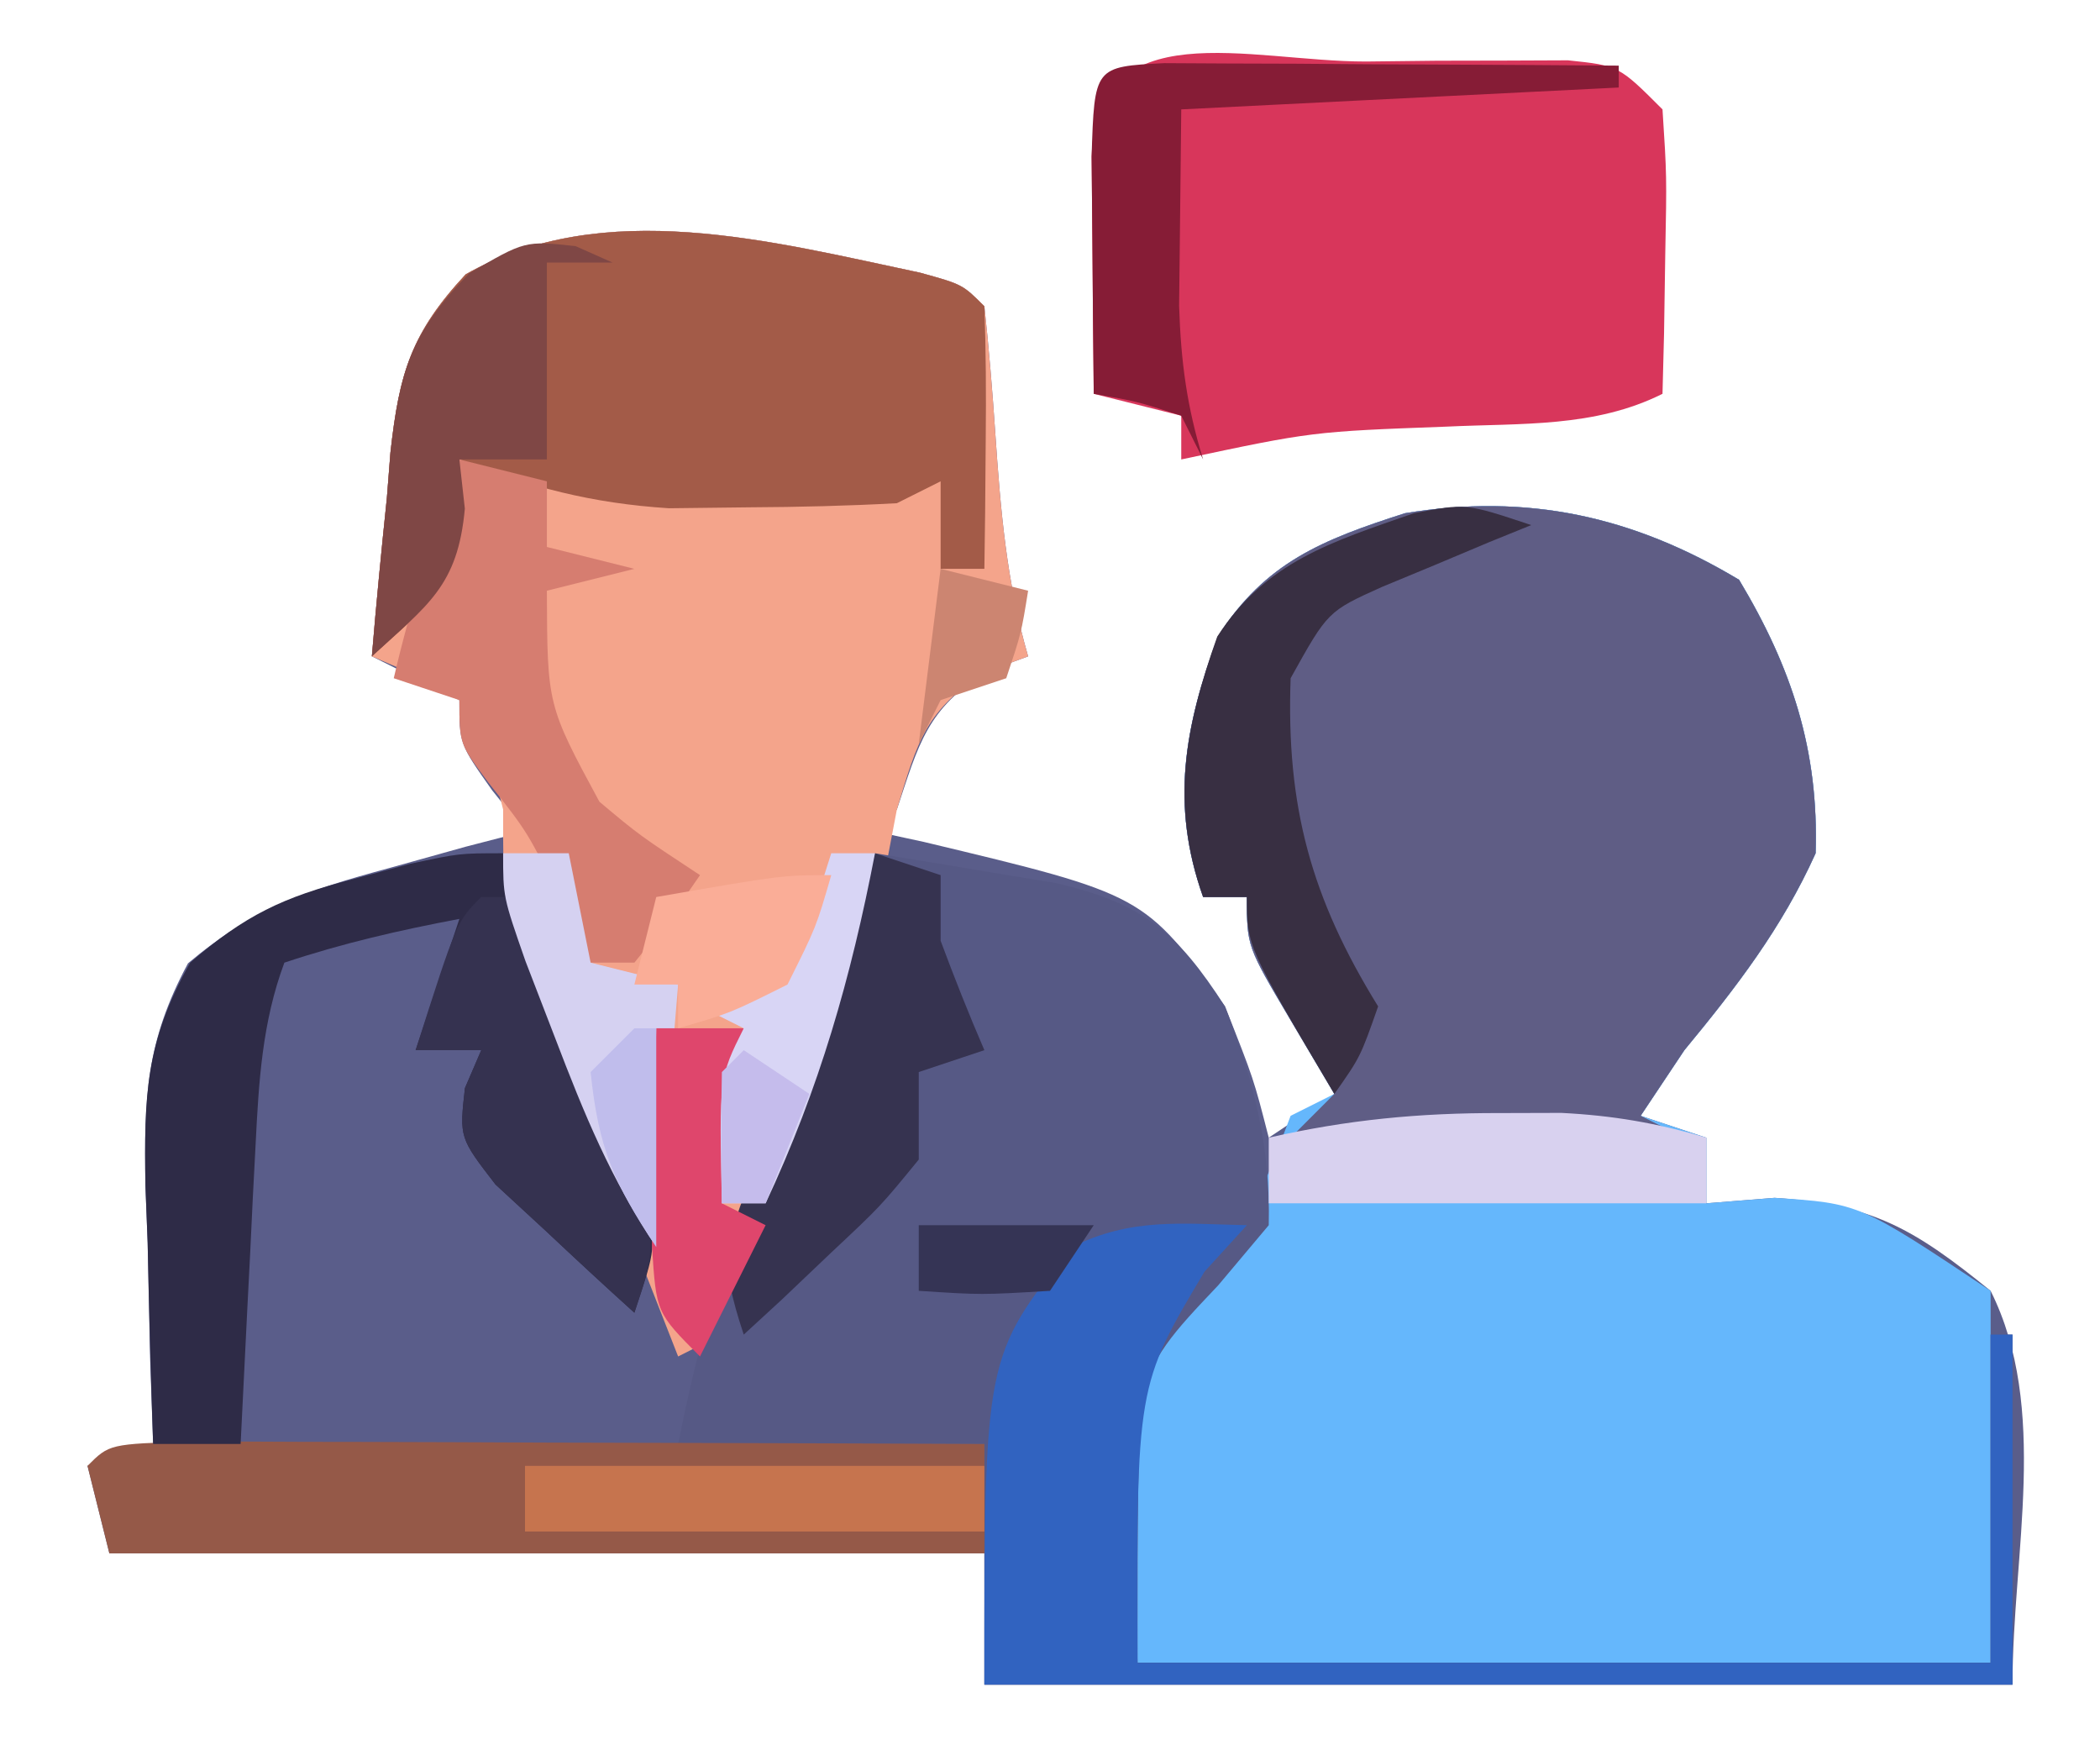 <?xml version="1.0" encoding="UTF-8"?>
<svg version="1.1" xmlns="http://www.w3.org/2000/svg" width="96" height="80">
<path d="M0 0 C1.934 0.535 1.934 0.535 2.934 1.535 C3.144 3.468 3.302 5.407 3.434 7.348 C3.673 10.863 3.949 14.146 4.934 17.535 C4.315 17.762 3.696 17.989 3.059 18.223 C0.309 19.921 -0.065 21.532 -1.066 24.535 C-1.561 25.03 -1.561 25.03 -2.066 25.535 C-0.962 25.773 -0.962 25.773 0.164 26.016 C10.251 28.428 10.251 28.428 13.934 33.535 C15.246 36.848 15.246 36.848 15.934 39.535 C16.924 38.875 17.914 38.215 18.934 37.535 C18.274 36.421 17.614 35.308 16.934 34.16 C14.934 30.785 14.934 30.785 14.934 28.535 C14.274 28.535 13.614 28.535 12.934 28.535 C11.423 24.278 12.087 20.765 13.605 16.637 C15.756 13.233 18.413 12.195 22.164 10.992 C27.762 10.068 32.594 11.132 37.434 14.035 C39.841 18.047 41.085 21.823 40.934 26.535 C39.394 29.949 37.309 32.661 34.934 35.535 C34.274 36.525 33.614 37.515 32.934 38.535 C34.419 39.03 34.419 39.03 35.934 39.535 C35.934 40.525 35.934 41.515 35.934 42.535 C36.965 42.453 37.996 42.37 39.059 42.285 C43.558 42.575 45.471 43.732 48.934 46.535 C51.621 51.91 49.934 58.526 49.934 64.535 C34.424 64.535 18.914 64.535 2.934 64.535 C2.934 62.555 2.934 60.575 2.934 58.535 C-10.266 58.535 -23.466 58.535 -37.066 58.535 C-37.396 57.215 -37.726 55.895 -38.066 54.535 C-36.581 54.04 -36.581 54.04 -35.066 53.535 C-35.113 52.222 -35.159 50.908 -35.207 49.555 C-35.245 47.819 -35.281 46.083 -35.316 44.348 C-35.35 43.483 -35.383 42.619 -35.418 41.729 C-35.48 37.697 -35.407 35.169 -33.473 31.566 C-30.525 29.078 -28.03 28.225 -24.316 27.223 C-22.561 26.733 -22.561 26.733 -20.77 26.234 C-19.878 26.004 -18.985 25.773 -18.066 25.535 C-18.561 24.916 -19.056 24.298 -19.566 23.66 C-21.066 21.535 -21.066 21.535 -21.066 19.535 C-22.386 18.875 -23.706 18.215 -25.066 17.535 C-24.865 15.113 -24.631 12.702 -24.379 10.285 C-24.325 9.603 -24.272 8.921 -24.217 8.219 C-23.812 4.597 -23.282 2.767 -20.777 0.074 C-14.463 -3.51 -6.793 -1.431 0 0 Z " fill="#5A5D8A" transform="translate(42.066,12.465)"/>
<path d="M0 0 C2.407 4.012 3.652 7.788 3.5 12.5 C1.96 15.914 -0.125 18.625 -2.5 21.5 C-3.16 22.49 -3.82 23.48 -4.5 24.5 C-3.51 24.83 -2.52 25.16 -1.5 25.5 C-1.5 26.49 -1.5 27.48 -1.5 28.5 C0.047 28.376 0.047 28.376 1.625 28.25 C5.5 28.5 5.5 28.5 11.5 32.5 C11.5 38.11 11.5 43.72 11.5 49.5 C-1.37 49.5 -14.24 49.5 -27.5 49.5 C-27.5 35.5 -27.5 35.5 -25.125 31.938 C-24.259 31.133 -23.392 30.329 -22.5 29.5 C-21.802 27.846 -21.125 26.183 -20.5 24.5 C-19.84 24.17 -19.18 23.84 -18.5 23.5 C-19.16 22.386 -19.82 21.273 -20.5 20.125 C-22.5 16.75 -22.5 16.75 -22.5 14.5 C-23.16 14.5 -23.82 14.5 -24.5 14.5 C-26.011 10.242 -25.347 6.73 -23.828 2.602 C-21.677 -0.802 -19.021 -1.84 -15.27 -3.043 C-9.671 -3.967 -4.839 -2.904 0 0 Z " fill="#65B7FC" transform="translate(79.5,26.5)"/>
<path d="M0 0 C1.934 0.535 1.934 0.535 2.934 1.535 C3.144 3.468 3.302 5.407 3.434 7.348 C3.673 10.863 3.949 14.146 4.934 17.535 C4.315 17.762 3.696 17.989 3.059 18.223 C0.249 19.958 -0.122 21.413 -1.066 24.535 C-1.216 25.321 -1.366 26.106 -1.52 26.915 C-2.411 31.189 -3.999 35.195 -5.504 39.285 C-5.817 40.16 -6.129 41.036 -6.451 41.938 C-6.756 42.769 -7.061 43.6 -7.375 44.457 C-7.651 45.216 -7.928 45.975 -8.213 46.757 C-9.066 48.535 -9.066 48.535 -11.066 49.535 C-12.411 46.123 -13.74 42.705 -15.066 39.285 C-15.448 38.317 -15.83 37.349 -16.223 36.352 C-16.584 35.417 -16.945 34.482 -17.316 33.52 C-17.652 32.661 -17.987 31.802 -18.332 30.917 C-19.066 28.535 -19.066 28.535 -19.066 24.535 C-19.727 21.883 -19.727 21.883 -21.066 19.535 C-23.089 18.378 -23.089 18.378 -25.066 17.535 C-24.865 15.113 -24.631 12.702 -24.379 10.285 C-24.325 9.603 -24.272 8.921 -24.217 8.219 C-23.812 4.597 -23.282 2.767 -20.777 0.074 C-14.463 -3.51 -6.793 -1.431 0 0 Z " fill="#F4A48B" transform="translate(42.066,12.465)"/>
<path d="M0 0 C1.771 0.283 3.54 0.577 5.309 0.875 C6.294 1.037 7.279 1.2 8.295 1.367 C12.263 2.296 13.794 3.584 16 7 C17.304 10.352 18.088 13.388 18 17 C17.237 17.907 16.474 18.815 15.688 19.75 C11.559 24.102 11.559 24.102 12 37 C24.87 37 37.74 37 51 37 C51 32.05 51 27.1 51 22 C51.33 22 51.66 22 52 22 C52 27.28 52 32.56 52 38 C36.49 38 20.98 38 5 38 C5 34.37 5 30.74 5 27 C0.38 27 -4.24 27 -9 27 C-8.256 23.279 -7.446 20.21 -6.152 16.699 C-5.795 15.723 -5.437 14.746 -5.068 13.74 C-4.509 12.229 -4.509 12.229 -3.938 10.688 C-3.372 9.147 -3.372 9.147 -2.795 7.576 C-1.867 5.05 -0.935 2.524 0 0 Z " fill="#565985" transform="translate(40,39)"/>
<path d="M0 0 C2.407 4.012 3.652 7.788 3.5 12.5 C1.96 15.914 -0.125 18.625 -2.5 21.5 C-3.16 22.49 -3.82 23.48 -4.5 24.5 C-3.84 24.83 -3.18 25.16 -2.5 25.5 C-8.44 25.5 -14.38 25.5 -20.5 25.5 C-19.84 24.84 -19.18 24.18 -18.5 23.5 C-19.16 22.386 -19.82 21.273 -20.5 20.125 C-22.5 16.75 -22.5 16.75 -22.5 14.5 C-23.16 14.5 -23.82 14.5 -24.5 14.5 C-26.011 10.242 -25.347 6.73 -23.828 2.602 C-21.677 -0.802 -19.021 -1.84 -15.27 -3.043 C-9.671 -3.967 -4.839 -2.904 0 0 Z " fill="#5F5D85" transform="translate(79.5,26.5)"/>
<path d="M0 0 C1.614 -0.018 1.614 -0.018 3.26 -0.037 C4.287 -0.039 5.313 -0.041 6.371 -0.043 C7.791 -0.049 7.791 -0.049 9.24 -0.055 C11.562 0.188 11.562 0.188 13.562 2.188 C13.758 5.227 13.758 5.227 13.688 8.812 C13.669 10.001 13.651 11.19 13.633 12.414 C13.61 13.329 13.586 14.245 13.562 15.188 C10.456 16.741 7.105 16.524 3.688 16.688 C-2.452 16.915 -2.452 16.915 -8.438 18.188 C-8.438 17.527 -8.438 16.867 -8.438 16.188 C-9.758 15.857 -11.078 15.527 -12.438 15.188 C-12.464 12.875 -12.484 10.563 -12.5 8.25 C-12.512 6.962 -12.523 5.674 -12.535 4.348 C-12.329 -2.331 -5.33 0.003 0 0 Z " fill="#D8365B" transform="translate(62.438,2.812)"/>
<path d="M0 0 C1.934 0.535 1.934 0.535 2.934 1.535 C3.006 3.555 3.017 5.577 2.996 7.598 C2.987 8.702 2.978 9.807 2.969 10.945 C2.957 11.8 2.946 12.655 2.934 13.535 C2.274 13.535 1.614 13.535 0.934 13.535 C0.934 12.215 0.934 10.895 0.934 9.535 C-0.056 10.03 -0.056 10.03 -1.066 10.535 C-3.314 10.659 -5.566 10.711 -7.816 10.723 C-9.028 10.737 -10.24 10.751 -11.488 10.766 C-15.029 10.538 -17.773 9.813 -21.066 8.535 C-20.984 9.278 -20.901 10.02 -20.816 10.785 C-21.139 14.333 -22.515 15.184 -25.066 17.535 C-24.865 15.113 -24.631 12.702 -24.379 10.285 C-24.325 9.603 -24.272 8.921 -24.217 8.219 C-23.812 4.597 -23.282 2.767 -20.777 0.074 C-14.463 -3.51 -6.793 -1.431 0 0 Z " fill="#A35B48" transform="translate(42.066,12.465)"/>
<path d="M0 0 C1.687 0 3.375 0.006 5.062 0.016 C6.392 0.018 6.392 0.018 7.748 0.02 C10.591 0.026 13.434 0.038 16.277 0.051 C18.2 0.056 20.122 0.061 22.045 0.065 C26.768 0.076 31.491 0.093 36.215 0.114 C36.215 1.764 36.215 3.414 36.215 5.114 C23.015 5.114 9.815 5.114 -3.785 5.114 C-4.115 3.794 -4.445 2.474 -4.785 1.114 C-3.785 0.114 -3.785 0.114 0 0 Z " fill="#955948" transform="translate(8.785,65.886)"/>
<path d="M0 0 C-0.639 0.701 -1.279 1.403 -1.938 2.125 C-5.047 7.335 -5.047 7.335 -5 20 C7.87 20 20.74 20 34 20 C34 15.05 34 10.1 34 5 C34.33 5 34.66 5 35 5 C35 10.28 35 15.56 35 21 C19.49 21 3.98 21 -12 21 C-12 6 -12 6 -8 1 C-5.291 -0.354 -2.991 -0.065 0 0 Z " fill="#3163C0" transform="translate(57,56)"/>
<path d="M0 0 C1.203 2.931 2.385 5.871 3.562 8.812 C4.076 10.063 4.076 10.063 4.6 11.338 C5.078 12.542 5.078 12.542 5.566 13.77 C5.865 14.508 6.163 15.246 6.471 16.007 C7 18 7 18 6 21 C4.631 19.766 3.28 18.512 1.938 17.25 C1.183 16.554 0.429 15.858 -0.348 15.141 C-2 13 -2 13 -1.746 10.734 C-1.5 10.162 -1.254 9.59 -1 9 C-1.99 9 -2.98 9 -4 9 C-3.34 7.02 -2.68 5.04 -2 3 C-4.763 3.523 -7.326 4.109 -10 5 C-11.015 7.723 -11.172 10.442 -11.316 13.328 C-11.358 14.127 -11.4 14.927 -11.443 15.75 C-11.502 16.988 -11.502 16.988 -11.562 18.25 C-11.606 19.09 -11.649 19.931 -11.693 20.797 C-11.799 22.864 -11.9 24.932 -12 27 C-13.32 27 -14.64 27 -16 27 C-16.108 23.937 -16.187 20.877 -16.25 17.812 C-16.284 16.948 -16.317 16.084 -16.352 15.193 C-16.415 11.086 -16.359 8.635 -14.305 5 C-11.809 2.834 -10.058 2 -6.875 1.188 C-6.006 0.954 -5.137 0.721 -4.242 0.48 C-2 0 -2 0 0 0 Z " fill="#2E2B47" transform="translate(23,39)"/>
<path d="M0 0 C1.32 0.33 2.64 0.66 4 1 C4 1.99 4 2.98 4 4 C5.32 4.33 6.64 4.66 8 5 C6.68 5.33 5.36 5.66 4 6 C4.018 11.233 4.018 11.233 6.402 15.645 C8.226 17.174 8.226 17.174 11 19 C9.625 21 9.625 21 8 23 C7.34 23 6.68 23 6 23 C5.567 22.093 5.134 21.185 4.688 20.25 C3.15 17.072 3.15 17.072 1.312 14.75 C0 13 0 13 0 11 C-0.99 10.67 -1.98 10.34 -3 10 C-2.213 6.59 -1.129 3.311 0 0 Z " fill="#D67D70" transform="translate(21,21)"/>
<path d="M0 0 C0.99 0.33 1.98 0.66 3 1 C3 1.99 3 2.98 3 4 C3.626 5.682 4.288 7.352 5 9 C4.01 9.33 3.02 9.66 2 10 C2 11.32 2 12.64 2 14 C0.25 16.141 0.25 16.141 -2 18.25 C-2.743 18.956 -3.485 19.663 -4.25 20.391 C-4.827 20.922 -5.405 21.453 -6 22 C-7.157 18.529 -6.83 17.853 -5.566 14.551 C-5.088 13.279 -5.088 13.279 -4.6 11.982 C-4.257 11.101 -3.915 10.22 -3.562 9.312 C-3.224 8.42 -2.886 7.527 -2.537 6.607 C-1.7 4.402 -0.854 2.2 0 0 Z " fill="#363350" transform="translate(40,39)"/>
<path d="M0 0 C-0.94 0.381 -0.94 0.381 -1.898 0.77 C-2.716 1.114 -3.533 1.458 -4.375 1.812 C-5.187 2.149 -5.999 2.485 -6.836 2.832 C-9.301 3.944 -9.301 3.944 -11 7 C-11.209 12.865 -10.062 17.043 -7 22 C-7.812 24.312 -7.812 24.312 -9 26 C-13 19.25 -13 19.25 -13 17 C-13.66 17 -14.32 17 -15 17 C-16.511 12.741 -15.828 9.24 -14.355 5.098 C-12.141 1.671 -9.119 0.765 -5.375 -0.539 C-3 -1 -3 -1 0 0 Z " fill="#382F42" transform="translate(70,24)"/>
<path d="M0 0 C0.66 0 1.32 0 2 0 C3.032 2.6 4.051 5.204 5.062 7.812 C5.357 8.55 5.652 9.288 5.955 10.049 C8.113 15.66 8.113 15.66 7 19 C5.631 17.766 4.28 16.512 2.938 15.25 C2.183 14.554 1.429 13.858 0.652 13.141 C-1 11 -1 11 -0.746 8.734 C-0.5 8.162 -0.254 7.59 0 7 C-0.99 7 -1.98 7 -3 7 C-1.125 1.125 -1.125 1.125 0 0 Z " fill="#353250" transform="translate(22,41)"/>
<path d="M0 0 C0.958 0.005 1.917 0.01 2.904 0.016 C4.456 0.021 4.456 0.021 6.039 0.026 C7.127 0.034 8.216 0.042 9.338 0.051 C10.976 0.058 10.976 0.058 12.648 0.065 C15.357 0.077 18.066 0.093 20.775 0.114 C20.775 0.444 20.775 0.774 20.775 1.114 C14.175 1.444 7.575 1.774 0.775 2.114 C0.755 4.011 0.734 5.909 0.713 7.864 C0.701 8.931 0.689 9.998 0.677 11.098 C0.76 13.647 1.029 15.693 1.775 18.114 C1.445 17.454 1.115 16.794 0.775 16.114 C-1.249 15.461 -1.249 15.461 -3.225 15.114 C-3.252 12.801 -3.271 10.489 -3.287 8.176 C-3.299 6.888 -3.311 5.6 -3.323 4.274 C-3.195 0.163 -3.195 0.163 0 0 Z " fill="#861C36" transform="translate(53.225,2.886)"/>
<path d="M0 0 C1.394 -0.004 1.394 -0.004 2.816 -0.008 C5.179 0.112 7.178 0.455 9.438 1.125 C9.438 2.115 9.438 3.105 9.438 4.125 C2.837 4.125 -3.763 4.125 -10.562 4.125 C-10.562 3.135 -10.562 2.145 -10.562 1.125 C-6.983 0.306 -3.67 -0.01 0 0 Z " fill="#D8D1EF" transform="translate(68.562,50.875)"/>
<path d="M0 0 C0.835 0.371 0.835 0.371 1.688 0.75 C0.698 0.75 -0.292 0.75 -1.312 0.75 C-1.312 3.72 -1.312 6.69 -1.312 9.75 C-2.632 9.75 -3.953 9.75 -5.312 9.75 C-5.23 10.492 -5.147 11.235 -5.062 12 C-5.385 15.548 -6.761 16.399 -9.312 18.75 C-9.111 16.328 -8.877 13.917 -8.625 11.5 C-8.572 10.818 -8.518 10.136 -8.463 9.434 C-8.046 5.697 -7.529 3.972 -4.875 1.25 C-2.312 -0.25 -2.312 -0.25 0 0 Z " fill="#7F4745" transform="translate(26.312,11.25)"/>
<path d="M0 0 C6.93 0 13.86 0 21 0 C21 0.99 21 1.98 21 3 C14.07 3 7.14 3 0 3 C0 2.01 0 1.02 0 0 Z " fill="#C6744E" transform="translate(24,67)"/>
<path d="M0 0 C0.99 0 1.98 0 3 0 C3.33 1.65 3.66 3.3 4 5 C5.32 5.33 6.64 5.66 8 6 C7.67 9.96 7.34 13.92 7 18 C4.916 14.874 3.714 11.943 2.375 8.438 C1.929 7.281 1.483 6.125 1.023 4.934 C0 2 0 2 0 0 Z " fill="#D5D1F1" transform="translate(23,39)"/>
<path d="M0 0 C1.32 0 2.64 0 4 0 C3.67 2.64 3.34 5.28 3 8 C3.66 8.33 4.32 8.66 5 9 C4.01 10.98 3.02 12.96 2 15 C0 13 0 13 -0.195 9.961 C-0.172 8.778 -0.149 7.594 -0.125 6.375 C-0.107 5.186 -0.089 3.998 -0.07 2.773 C-0.047 1.858 -0.024 0.943 0 0 Z " fill="#DF466C" transform="translate(30,47)"/>
<path d="M0 0 C0.66 0 1.32 0 2 0 C0.903 5.691 -0.541 10.746 -3 16 C-3.66 16 -4.32 16 -5 16 C-5.125 10.25 -5.125 10.25 -4 8 C-4.66 7.67 -5.32 7.34 -6 7 C-5.072 6.66 -5.072 6.66 -4.125 6.312 C-1.386 4.621 -0.95 3.008 0 0 Z " fill="#D8D5F5" transform="translate(38,39)"/>
<path d="M0 0 C-0.688 2.375 -0.688 2.375 -2 5 C-4.625 6.312 -4.625 6.312 -7 7 C-7 6.34 -7 5.68 -7 5 C-7.66 5 -8.32 5 -9 5 C-8.67 3.68 -8.34 2.36 -8 1 C-2.25 0 -2.25 0 0 0 Z " fill="#FAAD97" transform="translate(38,40)"/>
<path d="M0 0 C1.98 0.495 1.98 0.495 4 1 C3.688 2.938 3.688 2.938 3 5 C2.01 5.33 1.02 5.66 0 6 C-0.33 6.66 -0.66 7.32 -1 8 C-0.67 5.36 -0.34 2.72 0 0 Z " fill="#CC8571" transform="translate(43,26)"/>
<path d="M0 0 C2.64 0 5.28 0 8 0 C7.01 1.485 7.01 1.485 6 3 C2.875 3.188 2.875 3.188 0 3 C0 2.01 0 1.02 0 0 Z " fill="#353455" transform="translate(42,56)"/>
<path d="M0 0 C0.33 0 0.66 0 1 0 C1 3.3 1 6.6 1 10 C-0.954 7.069 -1.647 5.442 -2 2 C-1.34 1.34 -0.68 0.68 0 0 Z " fill="#C0BDEC" transform="translate(29,47)"/>
<path d="M0 0 C1.485 0.99 1.485 0.99 3 2 C2.34 3.65 1.68 5.3 1 7 C0.34 7 -0.32 7 -1 7 C-1.043 5 -1.041 3 -1 1 C-0.67 0.67 -0.34 0.34 0 0 Z " fill="#C5BCEC" transform="translate(34,48)"/>
</svg>
